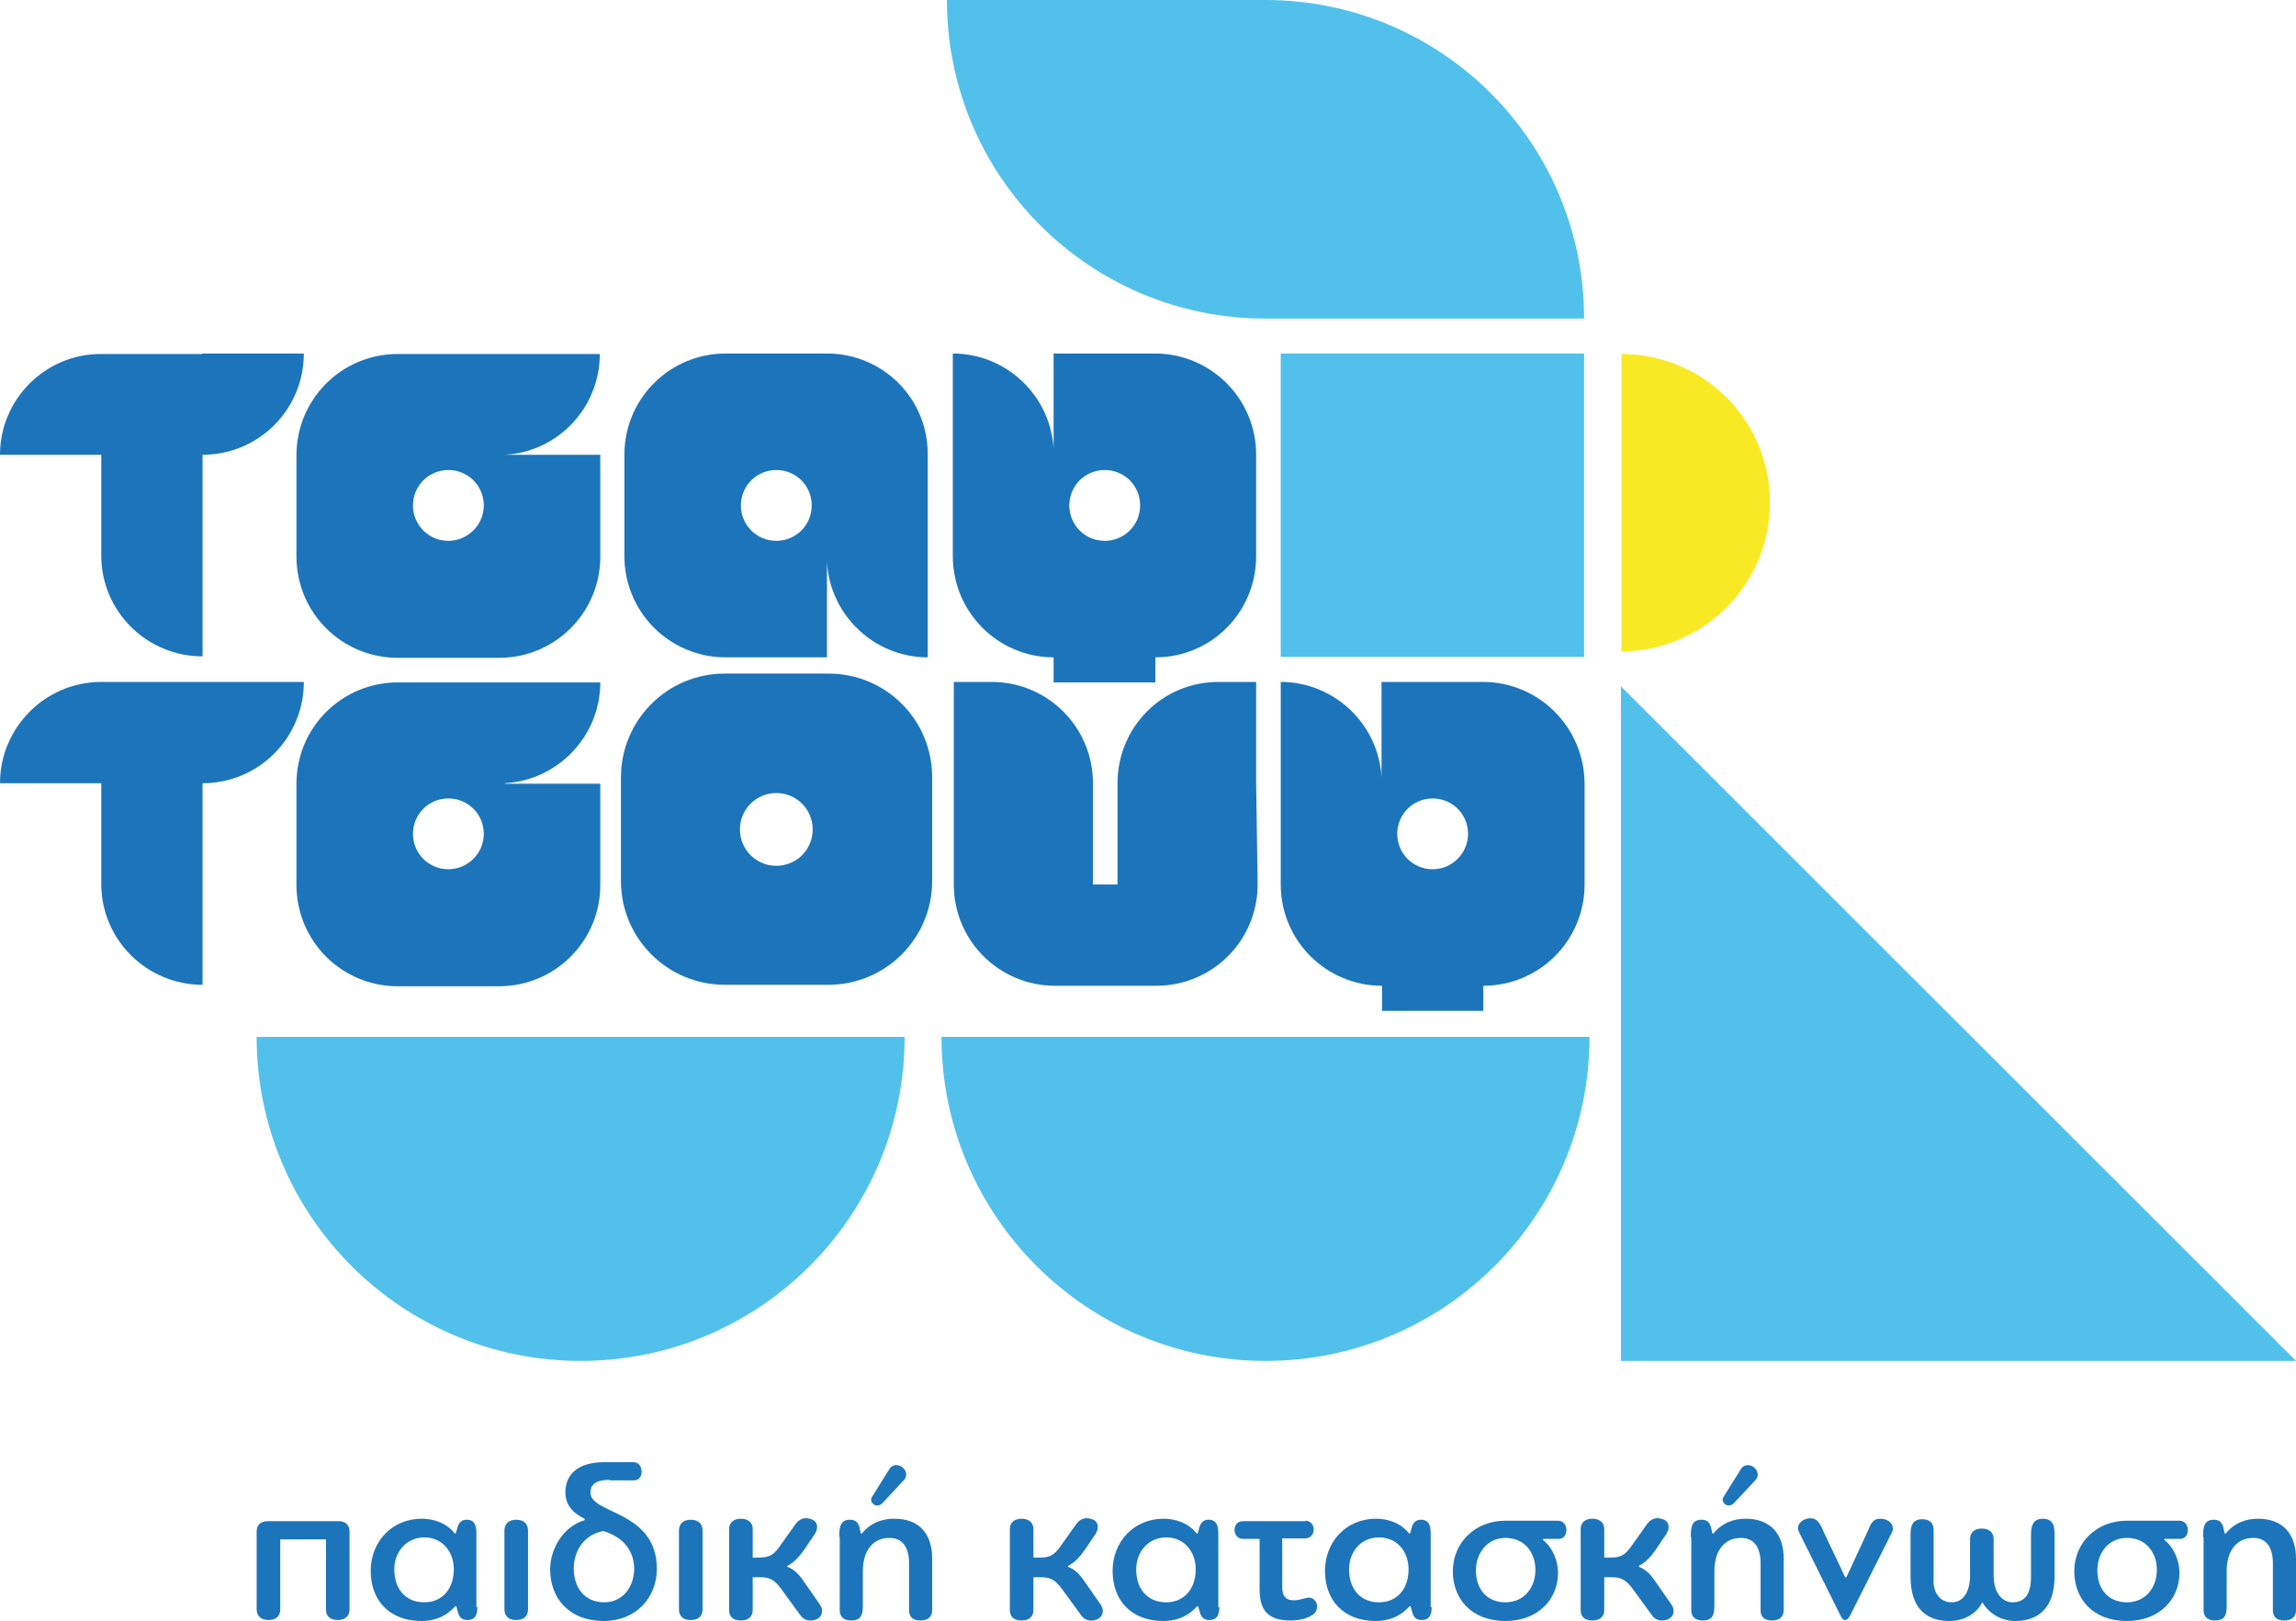 <?xml version="1.0" encoding="utf-8"?>
<!-- Generator: Adobe Illustrator 22.0.0, SVG Export Plug-In . SVG Version: 6.00 Build 0)  -->
<svg version="1.1" id="Layer_1" xmlns="http://www.w3.org/2000/svg" xmlns:xlink="http://www.w3.org/1999/xlink" x="0px" y="0px"
	 viewBox="0 0 467 329.7" style="enable-background:new 0 0 467 329.7;" xml:space="preserve">
<style type="text/css">
	.st0{fill:#1C75BB;}
	.st1{fill:#51C1EB;}
	.st2{fill:#F9E925;}
</style>
<g>
	<g>
		<g>
			<g>
				<path class="st0" d="M41.1,72L41.1,72l-20.6,0v0C9.2,72,0,81.2,0,92.5h20.6v20.5h0c0,11.3,9.2,20.5,20.6,20.5v-20.5v0V92.5
					c11.4,0,20.6-9.2,20.6-20.6H41.1z"/>
				<path class="st0" d="M102.7,92.5C113.5,91.9,122,82.9,122,72h-20.6h0H80.9v0c-11.4,0-20.6,9.2-20.6,20.6v20.6
					c0,11.4,9.2,20.6,20.6,20.6h20.6l0,0c11.4,0,20.6-9.2,20.6-20.6h0V92.5H102.7z M91.2,110c-4,0-7.2-3.2-7.2-7.2
					c0-4,3.2-7.2,7.2-7.2c4,0,7.2,3.2,7.2,7.2C98.4,106.8,95.1,110,91.2,110z"/>
				<path class="st0" d="M168.2,71.9h-20.6c-11.4,0-20.6,9.2-20.6,20.6v20.6c0,11.4,9.2,20.6,20.6,20.6v0h20.6v-19.4
					c0.6,10.8,9.6,19.4,20.5,19.4v-20.6v0V92.5h0C188.8,81.1,179.6,71.9,168.2,71.9z M157.9,110c-4,0-7.2-3.2-7.2-7.2
					c0-4,3.2-7.2,7.2-7.2c4,0,7.2,3.2,7.2,7.2C165.1,106.8,161.9,110,157.9,110z"/>
				<path class="st0" d="M255.5,92.5c0-11.4-9.2-20.6-20.6-20.6v0h-20.6v19.4c-0.6-10.8-9.6-19.4-20.5-19.4v20.6v0v20.6h0
					c0,11.4,9.2,20.6,20.5,20.6v5.1H235v-5.1h0c11.4,0,20.5-9.2,20.5-20.6V92.5L255.5,92.5z M224.7,110c-4,0-7.2-3.2-7.2-7.2
					s3.2-7.2,7.2-7.2s7.2,3.2,7.2,7.2S228.7,110,224.7,110z"/>
				<path class="st0" d="M41.1,138.7H20.6C9.2,138.7,0,148,0,159.3h20.6v20.5h0c0,11.3,9.2,20.5,20.6,20.5v-20.5v0v-20.5
					c11.4,0,20.6-9.2,20.6-20.6H41.1z"/>
				<path class="st0" d="M102.7,159.3c10.8-0.6,19.4-9.6,19.4-20.5h-20.6h0H80.9v0c-11.4,0-20.6,9.2-20.6,20.6v20.6
					c0,11.4,9.2,20.6,20.6,20.6h20.6v0c11.4,0,20.6-9.2,20.6-20.6h0v-20.6H102.7z M91.2,176.8c-4,0-7.2-3.2-7.2-7.2
					c0-4,3.2-7.2,7.2-7.2c4,0,7.2,3.2,7.2,7.2C98.4,173.6,95.1,176.8,91.2,176.8z"/>
				<path class="st0" d="M301.6,138.7L301.6,138.7l-20.6,0v19.4c-0.6-10.8-9.6-19.4-20.5-19.4v20.6v0v20.6h0
					c0,11.4,9.2,20.6,20.6,20.6h0v5.1h20.6v-5.1h0c11.4,0,20.6-9.2,20.6-20.6v-20.6C322.2,147.9,313,138.7,301.6,138.7z
					 M291.4,176.8c-4,0-7.2-3.2-7.2-7.2c0-4,3.2-7.2,7.2-7.2c4,0,7.2,3.2,7.2,7.2C298.6,173.5,295.4,176.8,291.4,176.8z"/>
				<path class="st0" d="M255.5,159.3v-20.6h-7.7v0c-11.4,0-20.5,9.2-20.5,20.6l0,0v20.6h-5v-20.6l0,0c0-11.4-9.2-20.6-20.6-20.6
					h-7.7v20.6v20.6h0c0,11.4,9.2,20.6,20.6,20.6h20.6c11.4,0,20.6-9.2,20.6-20.6L255.5,159.3L255.5,159.3z"/>
				<path class="st0" d="M168.5,137h-21.1c-11.7,0-21.1,9.5-21.1,21.1v21.1c0,11.7,9.5,21.1,21.1,21.1v0h21.1v0
					c11.7,0,21.1-9.5,21.1-21.1v-21.1h0C189.6,146.4,180.2,137,168.5,137z M157.9,176.1c-4.1,0-7.4-3.3-7.4-7.4s3.3-7.4,7.4-7.4
					c4.1,0,7.4,3.3,7.4,7.4S162,176.1,157.9,176.1z"/>
			</g>
		</g>
		<g>
			<path class="st1" d="M257.4,0h-64.8c0,35.8,29,64.8,64.8,64.8h64.8C322.2,29,293.2,0,257.4,0z"/>
			<polygon class="st1" points="329.7,139.6 329.7,276.8 467,276.8 			"/>
			<path class="st1" d="M118.1,276.8c36.4,0,65.9-29.5,65.9-65.9H52.2C52.2,247.3,81.7,276.8,118.1,276.8z"/>
			<path class="st1" d="M257.4,276.8c36.4,0,65.9-29.5,65.9-65.9H191.5C191.5,247.3,221.1,276.8,257.4,276.8z"/>
			<path class="st2" d="M360,102.2c0-16.7-13.5-30.2-30.2-30.2v60.5C346.4,132.4,360,118.9,360,102.2z"/>
		</g>
	</g>
	<rect x="260.5" y="71.9" class="st1" width="61.7" height="61.7"/>
</g>
<g>
	<path class="st0" d="M68.7,329.5c-1.7,0-2.4-0.9-2.4-2.2v-14.2H57c0,4.7,0,9.4,0,14.2c0,1.4-0.8,2.2-2.4,2.2
		c-1.6,0-2.4-0.9-2.4-2.2c0-5.3,0-10.5,0-15.8c0-1.4,0.9-2.1,2.2-2.1H69c1.3,0,2.1,0.9,2.1,2.1v15.8
		C71.1,328.6,70.3,329.5,68.7,329.5z"/>
	<path class="st0" d="M97.1,326.9c0,1.1-0.2,2.6-2,2.6c-1.1,0-1.6-0.5-1.9-1.4l-0.4-1.4h-0.2c-2.1,2.3-4.5,3-6.9,3
		c-6.3,0-10.3-4-10.3-10.2c0-5.8,4.2-10.6,10.4-10.6c2.1,0,4.9,0.7,6.7,3h0.2l0.4-1.4c0.3-0.9,0.9-1.4,1.8-1.4c1.7,0,2,1.3,2,2.8
		V326.9z M80.2,319.2c0,3.9,2.2,6.7,6.1,6.7c3.8,0,6-2.9,6-6.7c0-3.7-2.4-6.5-6-6.5C82.6,312.7,80.2,315.7,80.2,319.2z"/>
	<path class="st0" d="M107.4,327.3c0,1.4-0.8,2.2-2.4,2.2c-1.7,0-2.4-0.9-2.4-2.2v-16c0-1.3,0.8-2.2,2.4-2.2c1.6,0,2.4,0.9,2.4,2.2
		V327.3z"/>
	<path class="st0" d="M124,301c-2.1,0-3.9,0.5-3.9,2.6c0,4.4,13.5,3.6,13.5,15.5c0,5.9-4.3,10.6-10.8,10.6
		c-6.9,0-10.9-4.5-10.9-10.5c0-4.1,2.6-8.7,7-10v-0.3c-2.5-1.2-3.9-2.9-3.9-5.4c0-3.7,2.7-6.1,7.8-6.1h6.1c0.9,0,1.6,0.8,1.6,1.9
		c0,1.2-0.7,1.8-1.6,1.8H124z M122.7,311.4c-4.2,0.8-6,4.4-6,7.6c0,3.8,2.1,6.9,6.2,6.9c3.9,0,6.1-3.3,6.1-6.9
		C128.9,316,127.5,312.9,122.7,311.4z"/>
	<path class="st0" d="M142.9,327.3c0,1.4-0.8,2.2-2.4,2.2c-1.7,0-2.4-0.9-2.4-2.2v-16c0-1.3,0.8-2.2,2.4-2.2c1.6,0,2.4,0.9,2.4,2.2
		V327.3z"/>
	<path class="st0" d="M160.2,318.7c1.6,0.6,2.6,1.9,3.6,3.4l3,4.3c0.8,1.2,0.4,2.5-0.8,3c-1.4,0.5-2.6,0.1-3.3-1l-3.5-4.8
		c-1.3-1.8-2.2-2.8-4.4-2.8h-1.7v6.7c0,1.3-0.9,2.1-2.4,2.1c-1.6,0-2.4-0.8-2.4-2.1V311c0-1.3,0.9-2.1,2.4-2.1
		c1.6,0,2.4,0.9,2.4,2.1v5.8h1.4c2,0,2.9-0.6,4.1-2.3l3.2-4.5c0.8-1.1,1.9-1.5,3.2-1c1.3,0.4,1.5,1.7,0.8,2.9l-2.3,3.4
		c-1,1.4-2.1,2.6-3.4,3.2L160.2,318.7z"/>
	<path class="st0" d="M170.7,312.6c0-2,0.2-3.5,2.2-3.5c1.2,0,1.7,0.7,1.9,1.5l0.3,1.3h0.2c1.9-2.3,4.3-3,6.6-3
		c5.2,0,7.7,3.2,7.7,8.1v10.5c0,1.3-0.8,2.1-2.4,2.1c-1.6,0-2.3-0.8-2.3-2.1v-9.5c0-3.4-1.4-5.2-4-5.2c-3.2,0-5.4,2.4-5.4,6.8v7
		c0,1.9-0.4,3-2.4,3c-1.5,0-2.3-0.8-2.3-2.1V312.6z M180.9,298.8c0.6-1,1.8-1,2.6-0.4c0.9,0.7,1.1,1.8,0.4,2.6l-4.3,4.6
		c-0.6,0.7-1.4,0.8-2,0.3c-0.4-0.4-0.6-0.9-0.2-1.5L180.9,298.8z"/>
	<path class="st0" d="M217.3,318.7c1.6,0.6,2.6,1.9,3.6,3.4l3,4.3c0.8,1.2,0.4,2.5-0.8,3c-1.4,0.5-2.6,0.1-3.3-1l-3.5-4.8
		c-1.3-1.8-2.2-2.8-4.4-2.8h-1.7v6.7c0,1.3-0.9,2.1-2.4,2.1c-1.6,0-2.4-0.8-2.4-2.1V311c0-1.3,0.9-2.1,2.4-2.1
		c1.6,0,2.4,0.9,2.4,2.1v5.8h1.4c2,0,2.9-0.6,4.1-2.3l3.2-4.5c0.8-1.1,1.9-1.5,3.2-1c1.3,0.4,1.5,1.7,0.8,2.9l-2.3,3.4
		c-1,1.4-2.1,2.6-3.4,3.2L217.3,318.7z"/>
	<path class="st0" d="M248,326.9c0,1.1-0.2,2.6-2,2.6c-1.1,0-1.6-0.5-1.9-1.4l-0.4-1.4h-0.2c-2.1,2.3-4.5,3-6.9,3
		c-6.3,0-10.3-4-10.3-10.2c0-5.8,4.2-10.6,10.4-10.6c2.1,0,4.9,0.7,6.7,3h0.2l0.4-1.4c0.3-0.9,0.9-1.4,1.8-1.4c1.7,0,2,1.3,2,2.8
		V326.9z M231.1,319.2c0,3.9,2.2,6.7,6.1,6.7c3.8,0,6-2.9,6-6.7c0-3.7-2.4-6.5-6-6.5C233.5,312.7,231.1,315.7,231.1,319.2z"/>
	<path class="st0" d="M265.5,309.3c1,0,1.7,0.8,1.7,1.8c0,1.2-0.9,1.8-1.7,1.8h-4.7v9.9c0,1.7,0.6,2.7,2.4,2.7
		c0.6,0,1.4-0.2,2.6-0.5c1.1-0.3,2.1,0.6,2.1,1.7c0,0.7-0.3,1.4-1,1.8c-1.2,0.8-2.9,1.1-4.4,1.1c-5,0-6.3-2.5-6.3-6.4V313h-3.4
		c-0.9,0-1.7-0.7-1.7-1.8c0-1.1,0.7-1.8,1.7-1.8H265.5z"/>
	<path class="st0" d="M291.2,326.9c0,1.1-0.2,2.6-2,2.6c-1.1,0-1.6-0.5-1.9-1.4l-0.4-1.4h-0.2c-2.1,2.3-4.5,3-6.9,3
		c-6.3,0-10.3-4-10.3-10.2c0-5.8,4.2-10.6,10.4-10.6c2.1,0,4.9,0.7,6.7,3h0.2l0.4-1.4c0.3-0.9,0.9-1.4,1.8-1.4c1.7,0,2,1.3,2,2.8
		V326.9z M274.4,319.2c0,3.9,2.2,6.7,6.1,6.7c3.8,0,6-2.9,6-6.7c0-3.7-2.4-6.5-6-6.5C276.7,312.7,274.4,315.7,274.4,319.2z"/>
	<path class="st0" d="M316.9,309.3c1,0,1.7,0.8,1.7,1.9c0,1.2-0.7,1.8-1.6,1.8h-3.1l-0.1,0.2c2,1.5,3.1,4.3,3.1,6.7
		c0,5.4-4.1,9.8-10.7,9.8c-7,0-10.7-4.6-10.7-10.1c0-5.8,4.5-10.3,10.7-10.3H316.9z M300.2,319.4c0,3.7,2.1,6.5,6,6.5
		c3.8,0,6.1-3,6.1-6.6c0-3.5-2.2-6.5-6.1-6.5C302.6,312.8,300.2,315.8,300.2,319.4z"/>
	<path class="st0" d="M333.4,318.7c1.6,0.6,2.6,1.9,3.6,3.4l3,4.3c0.8,1.2,0.4,2.5-0.8,3c-1.4,0.5-2.6,0.1-3.3-1l-3.5-4.8
		c-1.3-1.8-2.2-2.8-4.4-2.8h-1.7v6.7c0,1.3-0.9,2.1-2.4,2.1c-1.6,0-2.4-0.8-2.4-2.1V311c0-1.3,0.9-2.1,2.4-2.1
		c1.6,0,2.4,0.9,2.4,2.1v5.8h1.4c2,0,2.9-0.6,4.1-2.3l3.2-4.5c0.8-1.1,1.9-1.5,3.2-1c1.3,0.4,1.5,1.7,0.8,2.9l-2.3,3.4
		c-1,1.4-2.1,2.6-3.4,3.2L333.4,318.7z"/>
	<path class="st0" d="M343.9,312.6c0-2,0.2-3.5,2.2-3.5c1.2,0,1.7,0.7,1.9,1.5l0.3,1.3h0.2c1.9-2.3,4.3-3,6.6-3
		c5.1,0,7.7,3.2,7.7,8.1v10.5c0,1.3-0.8,2.1-2.4,2.1c-1.6,0-2.3-0.8-2.3-2.1v-9.5c0-3.4-1.4-5.2-4-5.2c-3.2,0-5.4,2.4-5.4,6.8v7
		c0,1.9-0.4,3-2.4,3c-1.5,0-2.3-0.8-2.3-2.1V312.6z M354.1,298.8c0.6-1,1.8-1,2.6-0.4c0.9,0.7,1.1,1.8,0.4,2.6l-4.3,4.6
		c-0.6,0.7-1.4,0.8-2,0.3c-0.4-0.4-0.6-0.9-0.2-1.5L354.1,298.8z"/>
	<path class="st0" d="M375.5,320.9c1.6-3.5,3.3-7,4.9-10.6c0.4-0.9,1-1.4,2-1.4c1.5,0,2.6,0.8,2.6,2c0,0.3-0.1,0.7-0.3,1l-8.4,16.7
		c-0.3,0.6-0.6,0.9-1,0.9c-0.4,0-0.7-0.3-1-1l-8.3-16.7c-0.2-0.4-0.3-0.7-0.3-1c0-1.1,1.2-2,2.6-2c1.3,0,2,1.2,2.5,2.5l4.5,9.5
		H375.5z"/>
	<path class="st0" d="M397,325.9c2.2,0,3.7-2,3.7-5.4V313c0-1.3,0.9-2.1,2.4-2.1c1.6,0,2.4,0.9,2.4,2.1v7.4c0,3.8,1.9,5.5,3.8,5.5
		c2.6,0,3.8-1.7,3.8-5.2v-8.6c0-1.7,0.4-3.2,2.4-3.2c2.1,0,2.4,1.5,2.4,3.2v8.5c0,6.5-3.4,9.1-8,9.1c-2.6,0-5.2-1.3-6.7-3.8
		c-1.3,2.5-3.9,3.8-6.7,3.8c-4.3,0-7.9-2.2-7.9-9v-8.5c0-1.7,0.3-3.2,2.4-3.2c1.6,0,2.3,0.9,2.3,2.2v9.9
		C393.1,323.2,394.1,325.9,397,325.9z"/>
	<path class="st0" d="M443.3,309.3c1,0,1.7,0.8,1.7,1.9c0,1.2-0.7,1.8-1.6,1.8h-3.1l-0.1,0.2c2,1.5,3.1,4.3,3.1,6.7
		c0,5.4-4.1,9.8-10.7,9.8c-7,0-10.7-4.6-10.7-10.1c0-5.8,4.5-10.3,10.7-10.3H443.3z M426.6,319.4c0,3.7,2.1,6.5,6,6.5
		c3.8,0,6.1-3,6.1-6.6c0-3.5-2.2-6.5-6.1-6.5C428.9,312.8,426.6,315.8,426.6,319.4z"/>
	<path class="st0" d="M448.1,312.6c0-2,0.2-3.5,2.2-3.5c1.2,0,1.7,0.7,1.9,1.5l0.3,1.3h0.2c1.9-2.3,4.3-3,6.6-3
		c5.1,0,7.7,3.2,7.7,8.1v10.5c0,1.3-0.8,2.1-2.4,2.1c-1.6,0-2.3-0.8-2.3-2.1v-9.5c0-3.4-1.4-5.2-4-5.2c-3.2,0-5.4,2.4-5.4,6.8v7
		c0,1.9-0.4,3-2.4,3c-1.5,0-2.3-0.8-2.3-2.1V312.6z"/>
</g>
</svg>
